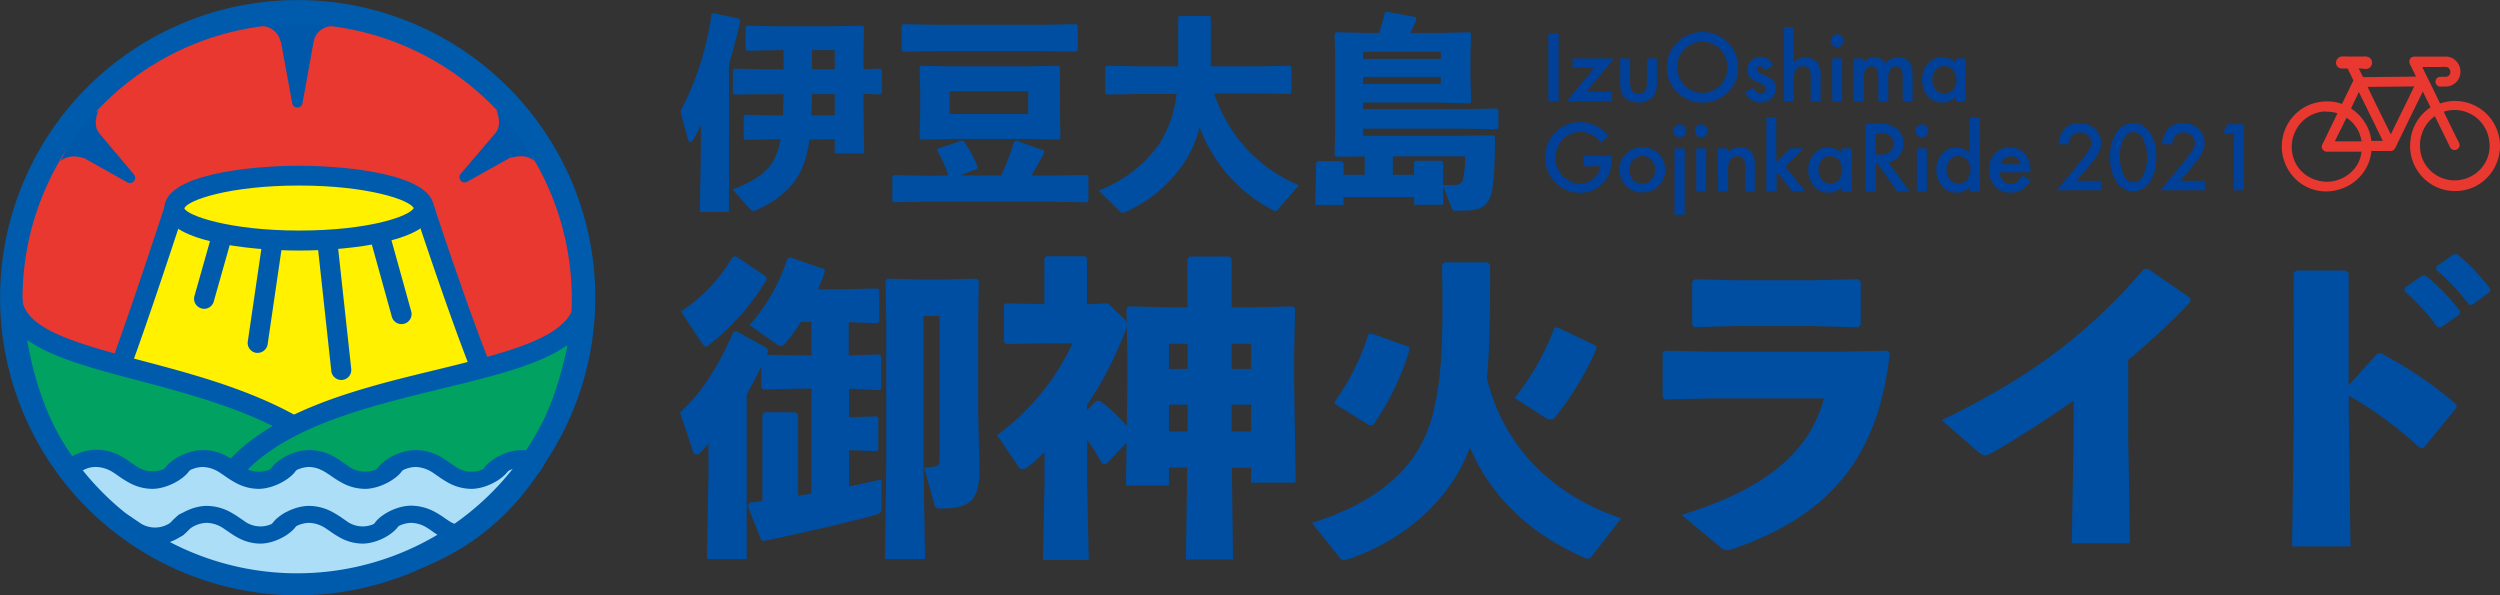 <svg xmlns="http://www.w3.org/2000/svg" viewBox="0 0 353.83 84.26"><rect x="0" y="0" width="353.83" height="84.26" fill="#333333" stroke="none"/><defs><style>.cls-1{fill:#004098;}.cls-2{fill:#004ea2;}.cls-3,.cls-4{fill:#e8382f;}.cls-3{fill-rule:evenodd;}.cls-5{fill:#005bac;}.cls-6{fill:#fff100;}.cls-7{fill:#00a161;}.cls-8{fill:#fff;}.cls-9{fill:#addef8;}.cls-10{fill:#0058aa;}</style></defs><g id="レイヤー_2" data-name="レイヤー 2"><g id="_04-01" data-name="04-01"><path class="cls-1" d="M220.59,4.72v9.62h-1.45V4.72Z"/><path class="cls-1" d="M224.52,13h3.61v1.32h-6.39l3.93-4.76h-3.09V8.27h5.86Z"/><path class="cls-1" d="M230.71,8.27v3.49c0,1,.4,1.5,1.19,1.5s1.19-.5,1.19-1.5V8.27h1.41v3.52a3.87,3.87,0,0,1-.19,1.25,2,2,0,0,1-.6.86,2.94,2.94,0,0,1-3.61,0,2.1,2.1,0,0,1-.61-.86,3.34,3.34,0,0,1-.18-1.25V8.27Z"/><path class="cls-1" d="M235.92,9.49A4.71,4.71,0,0,1,237.41,6,4.92,4.92,0,0,1,241,4.54,4.8,4.8,0,0,1,244.5,6,4.79,4.79,0,0,1,246,9.54a4.74,4.74,0,0,1-1.48,3.52,5,5,0,0,1-3.6,1.46,4.94,4.94,0,0,1-3.34-1.29A4.73,4.73,0,0,1,235.92,9.49Zm1.47,0a3.5,3.5,0,0,0,1.07,2.62,3.54,3.54,0,0,0,5,0,3.5,3.5,0,0,0,1-2.58,3.56,3.56,0,0,0-1-2.58,3.57,3.57,0,0,0-6.1,2.56Z"/><path class="cls-1" d="M250.93,9.31l-1.16.61c-.18-.37-.4-.56-.67-.56a.49.49,0,0,0-.33.13.42.42,0,0,0-.14.33q0,.35.81.69a4.91,4.91,0,0,1,1.5.88,1.52,1.52,0,0,1,.39,1.09,1.91,1.91,0,0,1-.65,1.47A2.31,2.31,0,0,1,247,13l1.19-.56a3.31,3.31,0,0,0,.38.56.91.91,0,0,0,.61.23c.48,0,.71-.21.71-.64,0-.25-.18-.49-.55-.7l-.42-.21-.43-.2a2.64,2.64,0,0,1-.86-.6,1.48,1.48,0,0,1-.32-1,1.75,1.75,0,0,1,.55-1.31,1.9,1.9,0,0,1,1.34-.51A1.82,1.82,0,0,1,250.93,9.31Z"/><path class="cls-1" d="M252.46,3.82h1.4v5a2.41,2.41,0,0,1,1.65-.67,2.14,2.14,0,0,1,1.64.66,2.73,2.73,0,0,1,.52,1.85v3.72h-1.4V10.75A1.71,1.71,0,0,0,256,9.7a1,1,0,0,0-.84-.33,1.12,1.12,0,0,0-1,.46,3.15,3.15,0,0,0-.29,1.58v2.93h-1.4Z"/><path class="cls-1" d="M259.11,5.75a.85.85,0,0,1,.27-.63.87.87,0,0,1,.64-.27.89.89,0,0,1,.65.27.84.84,0,0,1,.27.64.9.9,0,0,1-.91.91.91.91,0,0,1-.92-.92Zm1.61,2.52v6.07h-1.4V8.27Z"/><path class="cls-1" d="M262.37,8.27h1.4v.56a3,3,0,0,1,.69-.57,1.76,1.76,0,0,1,.77-.15,1.87,1.87,0,0,1,1.63.89,2.11,2.11,0,0,1,1.78-.89c1.37,0,2.05.82,2.05,2.48v3.75h-1.4V11a2.58,2.58,0,0,0-.22-1.23.75.75,0,0,0-.71-.37.93.93,0,0,0-.85.44,2.86,2.86,0,0,0-.26,1.4v3.13h-1.41V11q0-1.62-.93-1.62a1,1,0,0,0-.87.44,2.79,2.79,0,0,0-.27,1.4v3.13h-1.4Z"/><path class="cls-1" d="M276.81,8.27h1.4v6.07h-1.4V13.7a2.69,2.69,0,0,1-3.95-.09,3.42,3.42,0,0,1-.81-2.32A3.27,3.27,0,0,1,272.86,9a2.64,2.64,0,0,1,2.05-.91,2.59,2.59,0,0,1,1.9.87Zm-3.33,3a2.13,2.13,0,0,0,.47,1.42,1.52,1.52,0,0,0,1.21.55,1.62,1.62,0,0,0,1.25-.53,2.08,2.08,0,0,0,.48-1.41,2.08,2.08,0,0,0-.48-1.41,1.58,1.58,0,0,0-1.24-.54,1.54,1.54,0,0,0-1.21.55A2,2,0,0,0,273.48,11.29Z"/><path class="cls-1" d="M224.09,22.09h4v.32a6.62,6.62,0,0,1-.25,1.92,4.12,4.12,0,0,1-.85,1.44,4.32,4.32,0,0,1-3.4,1.51,4.69,4.69,0,0,1-3.46-1.46,5,5,0,0,1,0-7.06,4.82,4.82,0,0,1,3.56-1.47,5,5,0,0,1,2.1.46,6,6,0,0,1,1.84,1.5l-1,1a3.52,3.52,0,0,0-2.89-1.58,3.43,3.43,0,0,0-2.56,1.06,3.5,3.5,0,0,0-1,2.59A3.38,3.38,0,0,0,221.27,25a3.42,3.42,0,0,0,2.34,1,2.9,2.9,0,0,0,1.92-.72,2.6,2.6,0,0,0,1-1.75h-2.4Z"/><path class="cls-1" d="M229.2,24a3.05,3.05,0,0,1,.94-2.24,3.32,3.32,0,0,1,4.6,0,3.26,3.26,0,0,1,0,4.57,3.2,3.2,0,0,1-2.32.91,3.11,3.11,0,0,1-2.29-.93A3.17,3.17,0,0,1,229.2,24Zm1.44,0a2.05,2.05,0,0,0,.48,1.44,1.7,1.7,0,0,0,1.32.54,1.72,1.72,0,0,0,1.31-.53,2,2,0,0,0,.49-1.41,2,2,0,0,0-.49-1.42,1.88,1.88,0,0,0-2.62,0A2,2,0,0,0,230.64,24Z"/><path class="cls-1" d="M236.82,18.51a.87.87,0,0,1,.27-.64.89.89,0,0,1,1.28,0,.91.91,0,0,1,0,1.29.84.84,0,0,1-.64.27.85.85,0,0,1-.64-.27A.89.89,0,0,1,236.82,18.51ZM238.43,21V30.4H237V21Z"/><path class="cls-1" d="M239.87,18.51a.9.9,0,0,1,.91-.91.85.85,0,0,1,.64.27.91.91,0,0,1,0,1.29.84.84,0,0,1-.64.27.89.89,0,0,1-.65-.27A.92.92,0,0,1,239.87,18.51ZM241.48,21V27.1h-1.4V21Z"/><path class="cls-1" d="M243.13,21h1.41v.56a2.28,2.28,0,0,1,1.65-.73,2.06,2.06,0,0,1,1.65.67,2.73,2.73,0,0,1,.51,1.85V27.1H247V23.71a2.28,2.28,0,0,0-.25-1.24,1,1,0,0,0-.89-.35,1.09,1.09,0,0,0-1,.46,3.19,3.19,0,0,0-.28,1.59V27.1h-1.41Z"/><path class="cls-1" d="M251.4,16.58V23l2-2h1.88l-2.63,2.55,2.82,3.52h-1.81l-2-2.56-.22.22V27.1H250V16.58Z"/><path class="cls-1" d="M260.69,21h1.41V27.1h-1.41v-.64a2.69,2.69,0,0,1-3.94-.1,3.41,3.41,0,0,1-.82-2.32,3.31,3.31,0,0,1,.82-2.27,2.6,2.6,0,0,1,2-.91,2.58,2.58,0,0,1,1.9.87Zm-3.32,3a2.09,2.09,0,0,0,.46,1.42A1.55,1.55,0,0,0,259,26a1.61,1.61,0,0,0,1.26-.54,2.3,2.3,0,0,0,0-2.81,1.58,1.58,0,0,0-1.25-.54,1.54,1.54,0,0,0-1.2.54A2,2,0,0,0,257.37,24Z"/><path class="cls-1" d="M267.27,23l3,4.1h-1.77l-2.75-3.94h-.26V27.1H264V17.48h1.7a4.21,4.21,0,0,1,2.75.72,2.6,2.6,0,0,1,.94,2.1,2.75,2.75,0,0,1-.59,1.76A2.61,2.61,0,0,1,267.27,23Zm-1.81-1.1h.46c1.38,0,2.06-.53,2.06-1.58s-.67-1.48-2-1.48h-.52Z"/><path class="cls-1" d="M271.08,18.51a.92.92,0,0,1,.91-.91.89.89,0,0,1,.65.27.91.91,0,1,1-1.29,1.29A.89.89,0,0,1,271.08,18.51ZM272.7,21V27.1h-1.41V21Z"/><path class="cls-1" d="M278.81,16.58h1.41V27.1h-1.41v-.64a2.6,2.6,0,0,1-1.87.81,2.67,2.67,0,0,1-2.07-.91,3.4,3.4,0,0,1-.81-2.32,3.26,3.26,0,0,1,.81-2.26,2.61,2.61,0,0,1,2-.92,2.58,2.58,0,0,1,1.9.87ZM275.49,24a2,2,0,0,0,.47,1.42,1.53,1.53,0,0,0,1.2.56,1.61,1.61,0,0,0,1.26-.54,2.3,2.3,0,0,0,0-2.81,1.58,1.58,0,0,0-1.24-.54,1.54,1.54,0,0,0-1.21.54A2,2,0,0,0,275.49,24Z"/><path class="cls-1" d="M287.39,24.39H283a1.83,1.83,0,0,0,.49,1.19,1.47,1.47,0,0,0,1.1.44,1.42,1.42,0,0,0,.87-.25,3.74,3.74,0,0,0,.76-.92l1.18.66a4.7,4.7,0,0,1-.57.8,3.71,3.71,0,0,1-.66.55,2.76,2.76,0,0,1-.75.31,3.49,3.49,0,0,1-.88.1,2.85,2.85,0,0,1-2.18-.87,3.27,3.27,0,0,1-.82-2.33,3.36,3.36,0,0,1,.79-2.33,3,3,0,0,1,4.25,0,3.35,3.35,0,0,1,.77,2.35ZM286,23.25a1.34,1.34,0,0,0-1.41-1.12,1.31,1.31,0,0,0-.89.3,1.53,1.53,0,0,0-.32.35,2,2,0,0,0-.2.47Z"/><path class="cls-2" d="M103.17,30H99.05l.15-9.09V17.66a15.85,15.85,0,0,1-1.12,2.14.47.47,0,0,1-.38.3c-.15,0-.26-.12-.32-.33l-1.09-4A41.25,41.25,0,0,0,100.7,2l.26-.14,3.68.79.15.27c-.53,2.29-1.06,4.32-1.62,6.17Zm11.38-10.27a15.13,15.13,0,0,1-1,4c-1.15,2.68-3.35,4.62-6.65,6.06a.54.54,0,0,1-.29.06.51.51,0,0,1-.38-.18l-2.56-2.85c2.91-1.12,5-2.35,6-4.47a9.88,9.88,0,0,0,.79-2.65h-.76l-4.24.09-.2-.2V16.45l.2-.21,4.24.09h1.12l.08-3h-2.76l-4.21.05-.2-.2V9.92l.2-.2,4.39.09h2.58V7.1h-1.08l-4.09.09L105.52,7V3.84l.21-.21,4.09.09h7.88l4.38-.09.2.21-.06,2.91V9.81l2.39-.09.2.2v3.24l-.2.2-2.39-.08v2.49l.09,5.94h-4.17v-2Zm3.59-3.41v-3H114.9c0,1,0,2-.09,3Zm0-6.52V7.1H114.9V9.81Z"/><path class="cls-2" d="M134.2,24.83a15.73,15.73,0,0,0-1.59-3.59l.12-.2,3.44-1.15.2.06a15.13,15.13,0,0,1,2,3.73l-.12.24-2.38.91h5.85A41.38,41.38,0,0,0,143.55,20l.29-.09,3.94,1.38,0,.33c-.59,1.14-1.18,2.23-1.79,3.23h3l4.85-.09.2.21v3.47l-.2.2L149,28.54H131.37l-4.88.08-.2-.2V25l.2-.21,4.88.09ZM127.82,7.31l-.21-.21V3.63l.21-.21,4.88.09h14.79l4.85-.09.2.21V7.1l-.2.21-4.85-.09H132.7Zm22,2,.2.2L150,12.75v2.91l.08,3.88-.2.2-4.09-.08h-11.2l-4.24.08-.2-.2.09-3.74V12.6l-.09-3.09.2-.2,4.39.08h10.76Zm-15.41,3.61v3.21h11.12V12.92Z"/><path class="cls-2" d="M171.84,13.22a21.17,21.17,0,0,0,12,13l-3,3.44a.43.43,0,0,1-.32.21.81.81,0,0,1-.35-.12A21.73,21.73,0,0,1,169.78,18a15.92,15.92,0,0,1-2,4.73A19.39,19.39,0,0,1,159.28,30a1.14,1.14,0,0,1-.41.11.51.51,0,0,1-.32-.14l-3.06-3a18.71,18.71,0,0,0,8.5-6.47,16.44,16.44,0,0,0,2.53-7.2h-5l-4.88.08-.21-.2V9.51l.21-.2,4.88.08h5.23V2.45l.21-.2h4.2l.21.2V9.39h6.32l4.88-.08.21.2V13.1l-.21.2-4.88-.08Z"/><path class="cls-2" d="M203.54,4.66,208,4.57l.21.21-.09,2.85v3.5l.09,3.26-.21.24-4.41-.12H192.92v.94h14.56l4.38-.09.21.21V18.1l-.21.2-4.38-.09H192.92v1H207l4.38-.05.21.23c0,2.65-.09,4.76-.24,6.26-.2,2-.47,2.62-1.09,3.27-.79.85-2.17.91-4.2.91a.55.55,0,0,1-.59-.38l-1.26-3.21.06,2.74h-4.12V27.89h-10V29h-4l.09-3.53V23.1l.27-.3h3.29l.35.27v1.67h3V22.13l-4.06.05-.2-.23.09-4.71V8.45l-.09-3.67.2-.21,4.41.09h1.68A26.89,26.89,0,0,0,196,1.78l.27-.12,4.11.76.09.36c-.32.73-.59,1.32-.85,1.88Zm.38,3.67v-1h-11v1Zm-11,3.56h11v-1h-11Zm11.3,14.29c.79,0,1.23,0,1.82,0a1.08,1.08,0,0,0,1.06-.94,16,16,0,0,0,.26-3.11H197.13v2.61h3V23l.2-.24H204l.24.21v2.44Z"/><path class="cls-2" d="M113.05,50.3h1.79V45.56h-1.48a30.24,30.24,0,0,1-2.19,3,.89.89,0,0,1-.67.4,1.61,1.61,0,0,1-.8-.4L106.08,46a25.74,25.74,0,0,0,5.36-9.42l.4-.14,4.88,1.65,0,.45c-.31.85-.63,1.66-.94,2.41h3.71l4.69-.13.27.22v4.47l-.27.23-4.06-.14V50.3l4.33-.13.27.22V55l-.27.22L120.16,55v4.07l3.89-.14.26.22v4.47l-.26.23-3.89-.14v5.14c1.52-.31,3-.62,4.6-1V72c0,.53-.27.71-.76.85-4.56,1.25-9.92,2.45-15.87,3.71l-.4-.14-1.92-4.87.31-.4c.58-.09,1.21-.14,1.79-.23V58.7l.31-.35h4.38l.36.31V70.14l1.88-.26V55h-1.79l-5,.13-.31-.27v-3c-.63,1.34-1.3,2.63-2.06,3.93V79.13h-5.63l.22-11.94V62.77a13.56,13.56,0,0,1-1.16,1.3,1,1,0,0,1-.54.26c-.22,0-.4-.17-.49-.49l-1.83-5.45c3.08-2.9,5.14-6,7.6-11.49l.45,0,4.29,2.41.13.4-.22.5Zm-8.85-14,4.2,2.82.14.4a34,34,0,0,1-8.18,9.3c-.23.17-.36.26-.45.26s-.31-.18-.54-.49l-3-4.51a23,23,0,0,0,7.33-7.73Zm34.42,30.21c0,4.38-1.39,5.46-5.55,5.46-.58,0-.67-.09-.8-.49l-1.48-5.32a6.88,6.88,0,0,0,1.48-.14c.54-.09.71-.22.71-.94V44.71H130.7V66l.23,13.14h-5.68L125.43,66V45.43l-.09-5.68.27-.31,5.14.13h2.37l5.14-.13.27.31-.09,5.37V58.35Z"/><path class="cls-2" d="M174.51,79.17h-6.66l.18-13h-2.59v2.55h-6.08l.09-6.08-2.86,3-.58,0a35.37,35.37,0,0,0-2.15-3.4v6l.23,11h-6.48l.22-11V64a24.73,24.73,0,0,1-2.33,2.06,1.41,1.41,0,0,1-.75.35.77.77,0,0,1-.63-.4l-3-4.42a33.87,33.87,0,0,0,10.69-13h-4l-5.45.09-.27-.36V43.19l.27-.26,5.45.13V36.58l.31-.31h5.45l.27.35v6.44h.23l2.72-.13,2.37,2.27a1.22,1.22,0,0,1,.31.81,1.62,1.62,0,0,1-.13.63,50.7,50.7,0,0,1-5.5,10.68v.76l1.3-1.34.54,0a20.17,20.17,0,0,1,3.79,3.58l.09-5.63V50.39l-.13-6.7.27-.32,6.7.14h1.66V36.67l.31-.36H174l.32.31v6.89h2l6.66-.14.31.32-.13,6.7v3.66l.22,14.26h-6.3v-2.1h-2.73Zm-6.43-30.52h-2.64v3.57h2.64Zm0,8.62h-2.64v3.8h2.64Zm9-5.05V48.65h-2.77v3.57Zm0,8.85v-3.8h-2.77v3.8Z"/><path class="cls-2" d="M210.9,37.47c0,7.56-.09,12.29-.45,16.09,2.33,9.61,9.25,16.54,19,19.8l-4.2,5.41a.7.7,0,0,1-.54.31,1.24,1.24,0,0,1-.53-.18c-7.42-3.26-13-8.31-16.14-15.55-3,8.14-10.46,13.63-17.34,15.82a1.7,1.7,0,0,1-.45.09.91.91,0,0,1-.71-.4L185.69,74c9.12-2.86,15.29-7.73,17.16-15.64,1.21-5,1.43-9.92,1.25-20.87l.36-.36h6.08ZM199.41,49.09l.05.54a37.84,37.84,0,0,1-5.14,10.55h-.54l-4.83-3,0-.4a33.14,33.14,0,0,0,4.74-9.52l.58,0Zm26.46-.18.09.45a43.61,43.61,0,0,1-5.77,9.57.92.92,0,0,1-.76.44,1.14,1.14,0,0,1-.67-.22l-4.38-2.82A36.49,36.49,0,0,0,220,46.41l.4-.09Z"/><path class="cls-2" d="M235.31,56.15V49.93l.42-.29,6.51.14h18.24l6.65-.14.33.38c-1.66,15.06-8.83,23-22,27.6a3.71,3.71,0,0,1-1,.24,1.59,1.59,0,0,1-1.1-.53L238,72.87c10.92-3.33,18-8.31,20.14-16.48H242.19l-6.55.14Zm21.32-10h-11l-5.79.15-.34-.38V39.81l.43-.29,5.75.15h10.73l6.56-.15.38.34v6.08l-.33.38Z"/><path class="cls-2" d="M293.49,56.67c-3.61,2.57-7.36,5-11.54,7.41-.95.52-1.19.52-2.05-.19l-5.08-4.42c11.16-5.41,20-11.3,28.64-21.42H304L310,42.18l0,.57c-3,3.14-6,5.85-8.79,8.22v11l.24,14.92h-8.22l.24-14.77Z"/><path class="cls-2" d="M332.43,59.19l.24,18.14h-8.26l.23-18.24V38.62l.38-.33h7l.38.38V54.53L336.52,50l.47,0a58.55,58.55,0,0,1,10.69,7.26l-.05.48L343,63.42l-.48,0A53.92,53.92,0,0,0,332.43,56Zm7.94-18.48L342.84,39l.47,0a30.46,30.46,0,0,1,4.85,5l-.05.48-2.61,1.85H345a29.61,29.61,0,0,0-4.7-5.13Zm4.46-3L347.25,36l.48-.05a28.76,28.76,0,0,1,4.7,4.9l-.05.47-2.46,1.81h-.48a28.25,28.25,0,0,0-4.66-4.94Z"/><path class="cls-3" d="M333.83,9.69A.94.94,0,0,0,334,10c.14.3.3.63.46.92l7.48-.08a.51.51,0,0,0-.09-.18c-.21-.45-.42-.9-.65-1.35a1,1,0,0,1-.15-.89.74.74,0,0,1,.73-.41l3.43,0c.37,0,.75,0,1.11,0a2.08,2.08,0,0,1,1.46.81,2.13,2.13,0,0,1,.4,1.78,2,2,0,0,1-.94,1.33,2.09,2.09,0,0,1-.85.31c-.15,0-.35,0-.54,0a2.56,2.56,0,0,1-.63,0,.7.7,0,0,1,.09-1.37c.29,0,.6,0,.85,0a.71.71,0,0,0,.54-.3.73.73,0,0,0-.42-1.09,4.73,4.73,0,0,0-.85,0l-2.58,0a.58.58,0,0,0,.06.17c.79,1.64,1.64,3.31,2.44,5a6.37,6.37,0,0,1,5,.33,6.37,6.37,0,0,1,3.48,5.77,6.65,6.65,0,0,1-.54,2.49,6.38,6.38,0,0,1-3,3.16,6.48,6.48,0,0,1-3.84.56,6.35,6.35,0,0,1-4.53-3.18,6.27,6.27,0,0,1-.78-3.71A6.36,6.36,0,0,1,344,15.19c-.36-.75-.74-1.49-1.09-2.24-1.15,2.33-2.31,4.72-3.46,7.07-.16.34-.3.69-.49,1a.71.71,0,0,1-.56.35c-.27,0-.6,0-.92,0l-1.85,0a6.16,6.16,0,0,1-1.51,3.51,6.36,6.36,0,0,1-3.1,1.95,6,6,0,0,1-2.17.25,6.15,6.15,0,0,1-3.6-1.42,6.34,6.34,0,0,1-2-3,6.19,6.19,0,0,1-.3-2.18,6.34,6.34,0,0,1,.42-2.06,6.36,6.36,0,0,1,3.84-3.72,6.77,6.77,0,0,1,2.12-.35,6,6,0,0,1,2.13.36c.55-1.1,1.07-2.22,1.62-3.32-.27-.57-.55-1.14-.83-1.71a5.37,5.37,0,0,1-1,0,.85.85,0,0,1-.57-.49A.89.89,0,0,1,331.38,8a8.42,8.42,0,0,1,1,0l2.05,0a1.56,1.56,0,0,1,.87.12.9.9,0,0,1,.2,1.36,1,1,0,0,1-.7.29C334.51,9.71,334.18,9.7,333.83,9.69ZM338.37,19s0-.07.06-.1.1-.21.16-.32c1-2.07,2.05-4.17,3.05-6.25,0,0,.05-.08,0-.1l-6.55.07C336.17,14.56,337.29,16.8,338.37,19Zm-5.64-3.66a6.44,6.44,0,0,1,1.89,1.86,5.94,5.94,0,0,1,1,2.74h1.62c-1.12-2.32-2.26-4.62-3.39-6.93C333.49,13.82,333.1,14.59,332.73,15.38Zm-3.64.43a4.93,4.93,0,0,0-4.31,3,5,5,0,0,0-.33,3,4.75,4.75,0,0,0,1.24,2.42A4.9,4.9,0,0,0,328,25.53a4.85,4.85,0,0,0,3-.1A5.1,5.1,0,0,0,333.12,24a4.5,4.5,0,0,0,1.11-2.53l-4.81,0a.78.78,0,0,1-.58-.19.69.69,0,0,1-.24-.55,1.89,1.89,0,0,1,.29-.69l1.93-4A5,5,0,0,0,329.09,15.81Zm13.64,3.29a5.06,5.06,0,0,0-.21,1.93A4.72,4.72,0,0,0,343,22.8a4.92,4.92,0,0,0,2.31,2.26,5.13,5.13,0,0,0,1.81.46,5,5,0,0,0,3.38-1.06,4.91,4.91,0,0,0,1.76-2.8,5,5,0,0,0,0-2,4.75,4.75,0,0,0-.62-1.67,4.87,4.87,0,0,0-2.48-2.09,4.8,4.8,0,0,0-1.9-.33,5.12,5.12,0,0,0-1.39.24c.66,1.36,1.31,2.72,2,4.09a1.52,1.52,0,0,1,.25.63.72.72,0,0,1-1.08.61,1.1,1.1,0,0,1-.38-.49c0-.09-.08-.19-.13-.29-.62-1.3-1.29-2.63-1.92-3.91A4.75,4.75,0,0,0,342.73,19.1Zm-11.46-.72c-.26.53-.52,1.05-.77,1.57,0,0-.06.08,0,.09l3.73,0a4.76,4.76,0,0,0-2.11-3.33C331.82,17.22,331.55,17.81,331.27,18.38Z"/><circle class="cls-4" cx="42.13" cy="42.13" r="40.43"/><path class="cls-5" d="M42.16,83.06c-.91,0-1.83,0-2.75-.09A40.93,40.93,0,1,1,83,44.85l-.5,0,.5,0A41,41,0,0,1,42.16,83.06ZM42.07,2.2a40,40,0,1,0,2.71.09C43.88,2.23,43,2.2,42.07,2.2Z"/><path class="cls-6" d="M68.61,53.43c-3-7.25-8.46-23.69-8.46-23.69H24.6s-6,18.54-9,25.83c0,0,5.35,18.79,26,19.27C63.66,75.35,68.61,53.43,68.61,53.43Z"/><path class="cls-5" d="M42.35,76.27h-.79c-21.38-.5-27.22-20.1-27.28-20.3a1.45,1.45,0,0,1,.05-.92c2.89-7.16,8.87-25.55,8.93-25.73a1.4,1.4,0,0,1,1.34-1H60.15a1.42,1.42,0,0,1,1.35,1c0,.16,5.43,16.47,8.42,23.58a1.41,1.41,0,0,1,.07.86C69.94,54,64.64,76.27,42.35,76.27ZM17.15,55.63c1,2.81,6.7,17.38,24.48,17.79,19,.45,24.67-16.94,25.49-19.88-2.66-6.43-6.8-18.8-8-22.38H25.63C24.37,35,19.76,49,17.15,55.63Z"/><path class="cls-7" d="M1.71,42.34c1,13.57,49,6.3,54.55,37.78C56.26,80.12,5.4,91.54,1.71,42.34Z"/><path class="cls-5" d="M44,82.72c-8.3,0-19.24-1.56-28.21-8.2C6.6,67.71,1.39,56.92.3,42.45h0l2.83-.22c.33,4.42,8,6.47,17,8.83,14.38,3.81,34.07,9,37.55,28.82l.24,1.33-1.32.3A62.4,62.4,0,0,1,44,82.72ZM3.84,48.11c1.84,10.67,6.4,18.77,13.61,24.12,13.3,9.86,32,7.62,37.14,6.76C50.77,62.12,33.4,57.52,19.37,53.8,13.09,52.14,7.35,50.62,3.84,48.11Z"/><path class="cls-7" d="M82.72,42.85c-1.73,14.79-55,6.66-54.31,37.27C28.41,80.12,76.69,94.49,82.72,42.85Z"/><path class="cls-5" d="M42.8,83.41A56.2,56.2,0,0,1,28,81.48l-1-.29,0-1c-.43-19.34,19.14-24.08,34.87-27.88C72,49.83,80.73,47.71,81.31,42.69l2.82.33h0C82.27,59,76.24,70.39,66.23,77,58.58,82,49.93,83.41,42.8,83.41ZM29.83,79c4.31,1,21.53,4.38,34.86-4.41,8-5.25,13.19-13.9,15.64-25.75-4,2.81-10.56,4.41-17.8,6.16C47.35,58.71,30.18,62.86,29.83,79Z"/><line class="cls-8" x1="56.83" y1="44.45" x2="52.92" y2="30.39"/><path class="cls-5" d="M56.83,45.87a1.41,1.41,0,0,1-1.36-1L51.56,30.77A1.42,1.42,0,0,1,54.29,30L58.2,44.07a1.42,1.42,0,0,1-1,1.75A1.65,1.65,0,0,1,56.83,45.87Z"/><line class="cls-8" x1="39.09" y1="30.66" x2="36.48" y2="48.52"/><path class="cls-5" d="M36.48,49.94l-.21,0a1.42,1.42,0,0,1-1.2-1.61l2.62-17.86a1.42,1.42,0,0,1,2.8.42L37.88,48.72A1.43,1.43,0,0,1,36.48,49.94Z"/><line class="cls-8" x1="45.94" y1="30.66" x2="48.3" y2="52.36"/><path class="cls-5" d="M48.3,53.78a1.43,1.43,0,0,1-1.41-1.27l-2.36-21.7a1.43,1.43,0,0,1,1.26-1.56,1.41,1.41,0,0,1,1.56,1.26l2.36,21.7a1.41,1.41,0,0,1-1.25,1.56Z"/><line class="cls-8" x1="28.91" y1="42.29" x2="31.95" y2="31.69"/><path class="cls-5" d="M28.91,43.71a1.32,1.32,0,0,1-.39-.06,1.41,1.41,0,0,1-1-1.75l3-10.6a1.42,1.42,0,0,1,2.73.78l-3,10.6A1.42,1.42,0,0,1,28.91,43.71Z"/><ellipse class="cls-6" cx="42.33" cy="29.44" rx="17.65" ry="4.6"/><path class="cls-5" d="M42.33,35.46c-7.09,0-19.07-1.26-19.07-6s12-6,19.07-6,19.07,1.27,19.07,6S49.41,35.46,42.33,35.46Zm0-9.2c-9.92,0-15.85,2.1-16.24,3.23.39,1,6.32,3.14,16.24,3.14S58,30.58,58.55,29.45C58,28.31,52.12,26.26,42.33,26.26Zm16.24,3.23h0Z"/><path class="cls-9" d="M10.32,67.89s14,16,29.16,15.85c0,0,29.54-1,34.83-17.89.66-2.08-3.82-.56-8.16,2-2.24,1.34-4.86-1.82-8.5-2.41-2.42-.4-4.81,2.7-7.47,2.78s-5.57-2.85-7.81-2.78-3.39,2.78-5.73,3c-3,.23-5.14-2.6-8.16-3S25,67.76,22.75,67.89s-6.54-2.4-8.68-2.41C10.9,65.45,10.32,67.89,10.32,67.89Z"/><path class="cls-5" d="M21.53,69.19a6.87,6.87,0,0,1-3.3-.9,13.6,13.6,0,0,1-1.42-.89c-.24-.17-.48-.34-.73-.5a4.67,4.67,0,0,0-2.47-.81,3.59,3.59,0,0,0-2.93,1.41,1.58,1.58,0,0,1-1.1.51,1.25,1.25,0,0,1-1.26-1.24c0-1.31,2.69-3.12,5.34-3.12a7.22,7.22,0,0,1,3.3.82,12.42,12.42,0,0,1,1.57,1l.58.39a4,4,0,0,0,5.66-.74,1.45,1.45,0,0,1,1.09-.53,1.25,1.25,0,0,1,1.22,1.27C27.08,67.15,24.1,69.19,21.53,69.19Z"/><path class="cls-5" d="M36.58,69.19a6.87,6.87,0,0,1-3.3-.9,13.45,13.45,0,0,1-1.41-.89l-.74-.5a4.64,4.64,0,0,0-2.47-.81,4.39,4.39,0,0,0-3.21,1.6,1.55,1.55,0,0,1-1.1.5A1.25,1.25,0,0,1,23.09,67c0-1.3,3-3.3,5.62-3.3a7.22,7.22,0,0,1,3.3.82,12.42,12.42,0,0,1,1.57,1l.58.39a4,4,0,0,0,5.66-.74,1.46,1.46,0,0,1,1.09-.53,1.24,1.24,0,0,1,1.22,1.27C42.13,67.15,39.16,69.19,36.58,69.19Z"/><path class="cls-5" d="M51.64,69.19a6.87,6.87,0,0,1-3.31-.9,13.45,13.45,0,0,1-1.41-.89l-.74-.5a4.64,4.64,0,0,0-2.47-.81,4.43,4.43,0,0,0-3.21,1.6,1.53,1.53,0,0,1-1.09.5A1.25,1.25,0,0,1,38.14,67c0-1.3,3-3.3,5.62-3.3a7.29,7.29,0,0,1,3.31.82,12.3,12.3,0,0,1,1.56,1l.59.39a4,4,0,0,0,5.65-.74,1.47,1.47,0,0,1,1.1-.53,1.24,1.24,0,0,1,1.21,1.27C57.18,67.15,54.21,69.19,51.64,69.19Z"/><path class="cls-5" d="M66.69,69.19a6.87,6.87,0,0,1-3.3-.9A13.6,13.6,0,0,1,62,67.4l-.73-.5a4.67,4.67,0,0,0-2.47-.81,4.39,4.39,0,0,0-3.21,1.6,1.57,1.57,0,0,1-1.1.5A1.25,1.25,0,0,1,53.19,67c0-1.3,3-3.3,5.62-3.3a7.26,7.26,0,0,1,3.31.82,11.63,11.63,0,0,1,1.56,1l.59.39a4,4,0,0,0,5.66-.74A1.43,1.43,0,0,1,71,64.55a1.25,1.25,0,0,1,1.22,1.27C72.24,67.15,69.26,69.19,66.69,69.19Z"/><path class="cls-5" d="M69.51,68.19A1.24,1.24,0,0,1,68.25,67c0-1.3,3-3.3,5.62-3.3a7.22,7.22,0,0,1,3.3.82l-.5,1,.39.24-.78,1.19a4.6,4.6,0,0,0-2.46-.81,4.39,4.39,0,0,0-3.21,1.6A1.55,1.55,0,0,1,69.51,68.19Z"/><path class="cls-5" d="M21.89,77.14a6.6,6.6,0,0,1-3.18-.87,11.62,11.62,0,0,1-1.36-.86l-.71-.47.59-.94-.35-.19.63-1.27a13.29,13.29,0,0,1,1.51.94l.56.37A3.84,3.84,0,0,0,25,73.14a1.4,1.4,0,0,1,1.07-.51,1.22,1.22,0,0,1,1.2,1.24C27.26,75.16,24.38,77.14,21.89,77.14Z"/><path class="cls-5" d="M36.82,76.94a6.77,6.77,0,0,1-3.19-.86,14.1,14.1,0,0,1-1.35-.86l-.71-.48A4.41,4.41,0,0,0,29.21,74a4.22,4.22,0,0,0-3.07,1.53,1.53,1.53,0,0,1-1.08.5,1.24,1.24,0,0,1-1.24-1.22c0-1.27,2.91-3.21,5.43-3.21a7.12,7.12,0,0,1,3.19.79,14.17,14.17,0,0,1,1.51.93l.56.38a3.84,3.84,0,0,0,5.41-.72A1.44,1.44,0,0,1,41,72.43a1.23,1.23,0,0,1,1.2,1.24C42.19,75,39.31,76.94,36.82,76.94Z"/><path class="cls-5" d="M51.3,76.94a6.71,6.71,0,0,1-3.19-.86,14.27,14.27,0,0,1-1.36-.86c-.24-.17-.47-.33-.71-.48A4.41,4.41,0,0,0,43.68,74a4.22,4.22,0,0,0-3.07,1.53,1.51,1.51,0,0,1-1.07.5,1.24,1.24,0,0,1-1.25-1.22c0-1.27,2.92-3.21,5.43-3.21a7.09,7.09,0,0,1,3.19.79,14.32,14.32,0,0,1,1.52.93l.55.38a3.84,3.84,0,0,0,5.41-.72,1.44,1.44,0,0,1,1.07-.51,1.23,1.23,0,0,1,1.2,1.24C56.66,75,53.78,76.94,51.3,76.94Z"/><path class="cls-5" d="M65.77,76.94a6.74,6.74,0,0,1-3.19-.86,14.27,14.27,0,0,1-1.36-.86c-.23-.17-.47-.33-.71-.48A4.38,4.38,0,0,0,58.15,74a4.18,4.18,0,0,0-3.06,1.53A1.53,1.53,0,0,1,54,76a1.24,1.24,0,0,1-1.24-1.22c0-1.27,2.91-3.21,5.43-3.21a7.16,7.16,0,0,1,3.19.79,14.17,14.17,0,0,1,1.51.93l.56.38a4.56,4.56,0,0,0,2.4.8v1.41h-.09Z"/><path class="cls-10" d="M11.58,15.94a.73.73,0,1,0-1.13.94l.09.1L8.86,19l-.11-.07a.76.76,0,0,0-1,.28.75.75,0,0,0,.28,1l10,5.6a.74.74,0,0,0,.36.09.73.73,0,0,0,.56-.26.74.74,0,0,0,0-.95Z"/><path class="cls-10" d="M14.18,19.05s-1.2-1-.27-3.4l-2.8,1.6Z"/><path class="cls-10" d="M8.53,22.89s.91-1.27,3.37-.51L10.11,19.7Z"/><path class="cls-10" d="M72.61,15.91a.73.73,0,0,1,1-.1.74.74,0,0,1,.09,1l-.09.1,1.68,2,.12-.07a.73.73,0,1,1,.72,1.28l-10,5.6a.7.7,0,0,1-.36.1.71.71,0,0,1-.57-.27.73.73,0,0,1,0-.94Z"/><path class="cls-10" d="M70,19s1.2-1,.27-3.4l2.8,1.6Z"/><path class="cls-10" d="M75.66,22.86s-.91-1.27-3.37-.51l1.8-2.68Z"/><path class="cls-10" d="M44.25,2.53a.73.73,0,0,0-.85.59l0,.14H40.75l0-.14a.74.74,0,1,0-1.45.27l2.06,11.23a.73.73,0,0,0,.72.6.74.74,0,0,0,.73-.6L44.84,3.39A.74.74,0,0,0,44.25,2.53Z"/><path class="cls-10" d="M39.73,6A2.74,2.74,0,0,0,37.17,3.7l3-1.27Z"/><path class="cls-10" d="M44.35,6A2.74,2.74,0,0,1,46.91,3.7L44,2.43Z"/><path class="cls-5" d="M42.16,84.26c-.94,0-1.88,0-2.83-.1A42.12,42.12,0,1,1,84.16,44.93l-1.69-.11,1.69.11A42.18,42.18,0,0,1,42.16,84.26ZM42.07,3.4a38.87,38.87,0,1,0,2.63.09C43.82,3.43,43,3.4,42.07,3.4Z"/><path class="cls-1" d="M293.89,25.6h3.48v1.33h-6.28L294.34,23l.8-1a7.8,7.8,0,0,0,.49-.72,2,2,0,0,0,.35-1,1.49,1.49,0,0,0-.46-1.1,1.61,1.61,0,0,0-1.14-.44c-.95,0-1.49.56-1.63,1.68h-1.4c.23-2,1.22-3,3-3a3,3,0,0,1,2.14.81,2.65,2.65,0,0,1,.87,2,3.07,3.07,0,0,1-.4,1.5,7.57,7.57,0,0,1-.61.91c-.26.34-.59.76-1,1.23Z"/><path class="cls-1" d="M298.65,22.19a5.64,5.64,0,0,1,1-3.56,2.72,2.72,0,0,1,4.52,0,5.69,5.69,0,0,1,1,3.62,5.72,5.72,0,0,1-1,3.63,2.77,2.77,0,0,1-2.25,1.2,2.82,2.82,0,0,1-2.27-1.2A5.89,5.89,0,0,1,298.65,22.19Zm1.39,0a5.55,5.55,0,0,0,.54,2.59,1.44,1.44,0,0,0,2.75,0,5.34,5.34,0,0,0,.54-2.54,5.41,5.41,0,0,0-.54-2.55,1.45,1.45,0,0,0-2.75,0A5.23,5.23,0,0,0,300,22.2Z"/><path class="cls-1" d="M308.58,25.6h3.48v1.33h-6.28L309,23q.48-.59.81-1a7.8,7.8,0,0,0,.49-.72,2,2,0,0,0,.35-1,1.49,1.49,0,0,0-.46-1.1,1.61,1.61,0,0,0-1.14-.44c-.95,0-1.49.56-1.63,1.68H306c.22-2,1.22-3,3-3a3,3,0,0,1,2.15.81,2.65,2.65,0,0,1,.87,2,3.08,3.08,0,0,1-.41,1.5,6.34,6.34,0,0,1-.6.91c-.26.34-.6.76-1,1.23Z"/><path class="cls-1" d="M316.17,18.9h-1.61l.77-1.32h2.26v9.35h-1.42Z"/></g></g></svg>